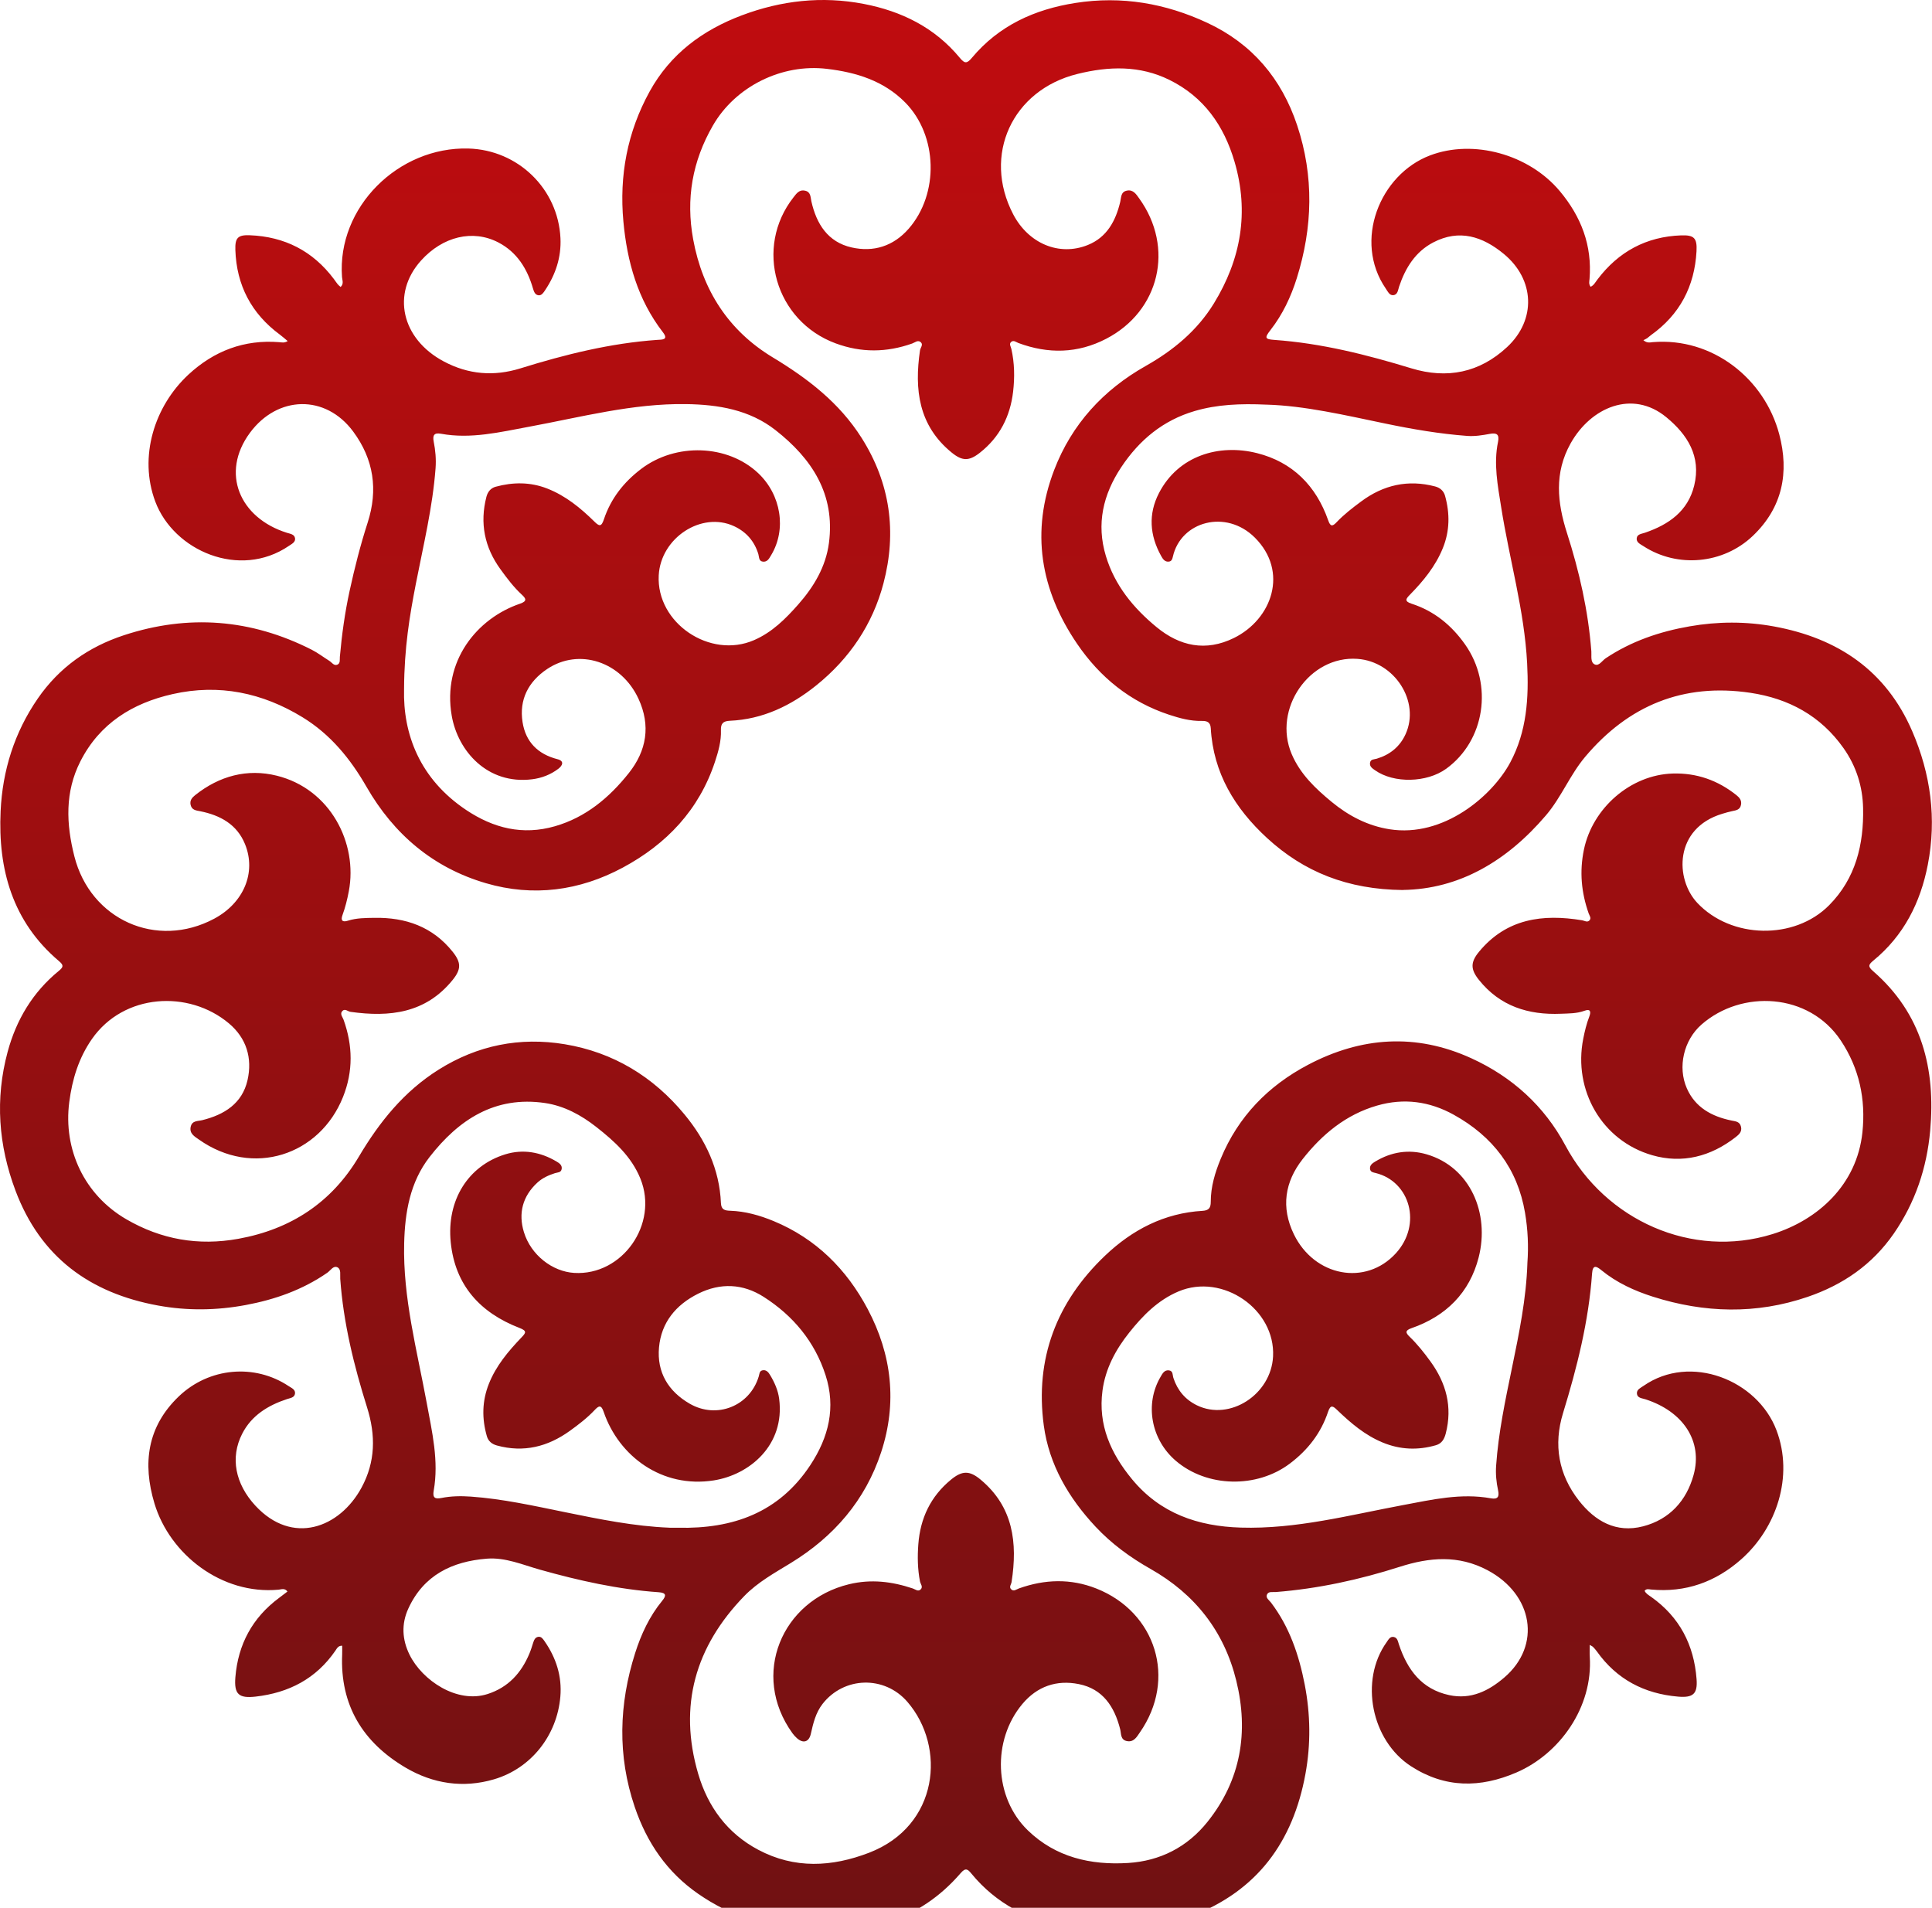 <?xml version="1.0" encoding="UTF-8"?> <svg xmlns="http://www.w3.org/2000/svg" viewBox="0 0 320 316" fill="none"><path d="M272.392 263.486C272.621 263.973 273.078 264.216 273.493 264.51C278.187 267.836 280.579 272.457 281.006 278.122C281.19 280.557 280.447 281.237 277.94 281.021C272.338 280.541 267.774 278.161 264.48 273.516C264.298 273.262 264.084 273.026 263.866 272.8C263.769 272.696 263.623 272.643 263.312 272.449C263.312 273.188 263.28 273.794 263.317 274.392C263.858 282.798 258.311 290.512 251.167 293.588C245.177 296.167 239.352 296.203 233.704 292.549C227.13 288.296 225.135 278.338 229.67 272.005C229.967 271.592 230.231 271.011 230.86 271.143C231.458 271.269 231.531 271.848 231.7 272.362C233.088 276.536 235.444 279.786 240.037 280.772C243.623 281.54 246.562 280.084 249.167 277.848C255.352 272.542 253.948 264.092 246.368 260.074C241.562 257.528 236.782 257.936 231.834 259.52C225.146 261.657 218.311 263.148 211.294 263.699C210.798 263.739 210.112 263.545 209.856 264.102C209.597 264.669 210.208 265.038 210.51 265.433C213.578 269.469 215.155 274.142 216.104 279.029C217.051 283.931 217.128 288.862 216.224 293.813C214.169 305.098 208.208 313.227 197.322 317.372C190.633 319.923 183.719 320.716 176.659 319.312C170.449 318.074 165.016 315.349 160.914 310.356C160.305 309.613 159.942 309.3 159.131 310.239C152.225 318.253 143.17 320.582 133.056 319.756C126.772 319.242 120.925 317.334 115.669 313.702C110.464 310.105 107.135 305.19 105.131 299.295C102.245 290.795 102.51 282.271 105.201 273.804C106.187 270.7 107.569 267.721 109.672 265.158C110.387 264.288 110.377 263.819 109.088 263.729C102.383 263.262 95.856 261.801 89.409 259.985C86.524 259.172 83.703 257.93 80.648 258.169C74.885 258.623 70.168 260.894 67.627 266.444C66.465 268.986 66.599 271.572 67.831 274.074C69.931 278.336 75.698 282.229 80.776 280.586C84.181 279.486 86.333 277.113 87.679 273.908C87.925 273.326 88.113 272.72 88.302 272.117C88.452 271.64 88.646 271.177 89.182 271.111C89.658 271.051 89.939 271.478 90.169 271.806C92.109 274.574 93.102 277.654 92.811 281.033C92.262 287.454 87.963 292.915 81.82 294.718C76.716 296.219 71.719 295.459 67.18 292.782C60.095 288.601 56.303 282.437 56.674 274.012C56.693 273.548 56.674 273.086 56.674 272.591C56.023 272.562 55.806 273.034 55.563 273.391C52.372 278.05 47.839 280.392 42.334 281.018C39.542 281.332 38.753 280.629 38.986 277.797C39.433 272.365 41.808 267.945 46.218 264.673C46.678 264.333 47.131 263.982 47.613 263.613C47.173 263.004 46.611 263.262 46.145 263.307C36.717 264.182 28.135 257.466 25.591 249.051C23.571 242.365 24.404 236.285 29.603 231.304C34.639 226.477 42.197 225.851 47.801 229.582C48.267 229.893 48.938 230.141 48.864 230.812C48.787 231.506 48.073 231.558 47.53 231.741C44.38 232.783 41.661 234.449 40.11 237.488C38.099 241.429 38.961 245.782 42.302 249.396C48.433 256.018 56.243 253.098 59.875 246.412C62.195 242.141 62.249 237.737 60.797 233.115C58.617 226.177 56.878 219.125 56.355 211.828C56.307 211.172 56.53 210.246 55.911 209.923C55.218 209.563 54.749 210.437 54.213 210.81C50.112 213.65 45.516 215.265 40.662 216.166C35.852 217.059 31.03 217.126 26.195 216.244C14.855 214.179 6.691 208.187 2.565 197.208C-0.26 189.694 -0.837 182.022 1.263 174.229C2.699 168.902 5.427 164.342 9.73 160.821C10.521 160.173 10.579 159.876 9.758 159.184C2.064 152.666 -0.349 143.983 0.101 134.36C0.414 127.636 2.376 121.326 6.264 115.693C9.819 110.539 14.661 107.143 20.517 105.219C31.189 101.711 41.587 102.522 51.618 107.612C52.643 108.133 53.568 108.847 54.548 109.46C54.976 109.728 55.314 110.344 55.898 110.083C56.399 109.856 56.249 109.243 56.291 108.796C56.619 105.12 57.121 101.472 57.909 97.859C58.739 94.052 59.696 90.282 60.89 86.58C62.651 81.119 61.905 76.08 58.493 71.471C53.907 65.283 45.969 65.497 41.399 71.685C36.471 78.359 39.707 85.795 47.514 88.246C48.082 88.425 48.759 88.489 48.867 89.143C48.973 89.801 48.331 90.088 47.859 90.413C39.685 95.989 28.774 91.218 25.719 83.076C22.933 75.649 25.572 67.268 31.231 62.028C35.441 58.131 40.445 56.21 46.257 56.676C46.662 56.708 47.086 56.842 47.651 56.494C47.188 56.111 46.78 55.74 46.34 55.415C41.629 51.93 39.178 47.245 38.983 41.401C38.916 39.397 39.395 38.886 41.377 38.966C47.131 39.189 51.807 41.567 55.289 46.201C55.509 46.495 55.71 46.804 55.943 47.092C56.07 47.248 56.24 47.372 56.415 47.532C56.983 47.015 56.687 46.408 56.648 45.888C55.803 34.313 65.99 24.282 77.581 24.601C85.79 24.827 92.432 31.265 92.83 39.438C92.984 42.595 92.029 45.467 90.281 48.078C90.022 48.464 89.715 48.962 89.208 48.911C88.621 48.85 88.433 48.311 88.276 47.771C87.331 44.516 85.624 41.762 82.554 40.163C78.306 37.948 73.321 39.176 69.737 43.156C64.803 48.63 66.485 56.127 73.496 59.864C77.569 62.034 81.801 62.382 86.202 61.013C93.609 58.709 101.109 56.842 108.884 56.296C109.615 56.245 110.808 56.337 109.793 55.026C105.616 49.616 103.86 43.306 103.251 36.674C102.552 29.107 103.899 21.866 107.607 15.144C111.032 8.937 116.349 5.002 122.844 2.551C129.389 0.08 136.143 -0.682 143.049 0.645C149.33 1.852 154.823 4.558 158.971 9.575C159.754 10.52 160.131 10.587 160.966 9.588C165.441 4.236 171.336 1.552 178.136 0.486C185.792 -0.714 193.054 0.553 199.99 3.792C207.397 7.252 212.269 13.019 214.849 20.755C217.664 29.206 217.428 37.676 214.785 46.092C213.824 49.153 212.452 52.07 210.45 54.643C209.416 55.97 209.496 56.187 211.09 56.302C218.864 56.854 226.351 58.747 233.771 61.01C239.685 62.813 245.066 61.731 249.62 57.489C254.489 52.961 254.206 46.281 249.074 42.055C245.565 39.167 241.714 37.9 237.397 40.15C234.432 41.695 232.777 44.369 231.742 47.455C231.54 48.055 231.511 48.84 230.745 48.892C230.129 48.933 229.849 48.266 229.52 47.787C224.115 39.904 228.534 28.909 236.847 25.746C244.049 23.005 253.255 25.561 258.353 31.657C261.89 35.886 263.727 40.648 263.277 46.208C263.245 46.606 263.105 47.037 263.458 47.5C264 47.254 264.246 46.74 264.586 46.297C268.065 41.691 272.676 39.186 278.462 38.985C280.611 38.912 281.113 39.445 280.996 41.615C280.676 47.43 278.223 52.115 273.438 55.52C273.225 55.673 273.041 55.865 272.827 56.015C272.656 56.133 272.459 56.213 272.197 56.35C272.83 56.883 273.31 56.708 273.741 56.672C283.638 55.849 292.268 62.72 294.701 71.937C296.363 78.241 295.265 84.062 290.308 88.773C285.429 93.413 277.866 94.138 272.209 90.464C271.69 90.126 270.984 89.839 271.096 89.114C271.195 88.46 271.906 88.428 272.462 88.236C276.383 86.893 279.577 84.688 280.616 80.414C281.791 75.589 279.5 71.988 275.983 69.097C270.378 64.489 263.485 67.453 260.132 73.46C257.419 78.321 257.921 83.229 259.541 88.285C261.587 94.664 263.066 101.178 263.577 107.887C263.635 108.637 263.386 109.7 264.136 110.051C264.84 110.383 265.361 109.428 265.955 109.032C270.187 106.208 274.875 104.612 279.854 103.744C284.529 102.927 289.185 102.911 293.858 103.767C304.405 105.704 312.385 111.065 316.725 121.115C319.786 128.204 320.792 135.605 319.304 143.236C318.082 149.517 315.317 154.982 310.285 159.107C309.446 159.793 309.381 160.11 310.253 160.866C318.328 167.888 320.619 177.039 319.699 187.269C319.145 193.444 317.23 199.172 313.669 204.328C310.105 209.479 305.242 212.812 299.409 214.805C290.87 217.727 282.293 217.486 273.771 214.777C270.716 213.804 267.774 212.465 265.249 210.395C264.438 209.729 263.806 209.409 263.697 210.929C263.136 218.855 261.208 226.499 258.885 234.069C257.277 239.307 258.139 244.233 261.518 248.551C264.189 251.962 267.674 253.973 272.149 252.813C276.534 251.674 279.331 248.569 280.507 244.321C282.065 238.72 278.788 233.792 272.547 231.776C271.955 231.583 271.163 231.583 271.125 230.778C271.093 230.147 271.741 229.879 272.216 229.55C279.993 224.137 291.095 228.581 294.238 236.89C297.135 244.552 294.236 253.105 288.42 258.258C284.159 262.033 279.183 263.824 273.444 263.279C273.103 263.247 272.708 263.1 272.398 263.496L272.392 263.486ZM232.383 147.42C223.182 147.331 215.963 144.414 209.864 138.806C204.534 133.904 200.959 128.038 200.539 120.595C200.48 119.584 199.878 119.395 199.048 119.411C197.173 119.453 195.394 118.961 193.644 118.387C187.193 116.261 182.186 112.186 178.407 106.642C172.311 97.699 170.688 88.042 174.619 77.81C177.521 70.265 182.74 64.581 189.764 60.617C194.346 58.029 198.291 54.764 201.056 50.261C205.543 42.949 206.926 35.136 204.477 26.781C202.721 20.79 199.379 16.041 193.697 13.236C188.782 10.807 183.654 10.957 178.423 12.256C167.659 14.931 162.699 25.686 167.813 35.487C170.34 40.332 175.418 42.492 180.166 40.584C183.332 39.314 184.788 36.604 185.545 33.441C185.722 32.698 185.613 31.772 186.664 31.571C187.707 31.37 188.191 32.184 188.669 32.841C194.579 41.012 192.074 51.525 183.22 56.114C178.507 58.559 173.625 58.654 168.674 56.813C168.298 56.672 167.898 56.296 167.498 56.621C167.081 56.963 167.423 57.39 167.511 57.786C168.042 60.129 168.077 62.503 167.803 64.871C167.327 68.969 165.575 72.416 162.288 74.998C160.5 76.402 159.383 76.39 157.628 74.96C152.133 70.482 151.43 64.514 152.381 58.035C152.448 57.588 152.942 57.119 152.534 56.708C152.056 56.226 151.539 56.74 151.082 56.899C146.85 58.393 142.666 58.447 138.409 56.873C128.419 53.181 124.88 41.012 131.435 32.675C131.927 32.05 132.383 31.361 133.353 31.584C134.311 31.807 134.231 32.64 134.387 33.342C135.23 37.092 137.116 40.092 141.045 40.983C144.67 41.806 147.958 40.788 150.485 37.906C155.569 32.114 155.336 22.427 149.911 16.954C146.365 13.376 141.839 11.982 136.959 11.404C129.472 10.513 121.806 14.327 118.085 20.781C114.676 26.685 113.575 32.928 114.811 39.646C116.365 48.106 120.68 54.777 127.991 59.194C133.81 62.708 139.012 66.703 142.698 72.515C147.463 80.034 148.564 88.134 146.33 96.621C144.539 103.425 140.706 109.08 135.227 113.501C131.055 116.864 126.351 119.15 120.868 119.386C119.764 119.434 119.371 119.871 119.409 120.927C119.476 122.746 118.979 124.489 118.42 126.184C115.784 134.156 110.396 139.818 103.136 143.715C95.971 147.557 88.311 148.579 80.486 146.29C71.75 143.737 65.221 138.184 60.705 130.323C58.03 125.67 54.733 121.636 50.122 118.811C43.464 114.736 36.277 113.236 28.611 114.962C21.953 116.459 16.505 119.817 13.311 126.113C10.732 131.194 10.955 136.473 12.318 141.841C14.98 152.348 25.946 157.259 35.479 152.169C40.352 149.565 42.497 144.529 40.582 139.818C39.248 136.537 36.471 135.031 33.149 134.367C32.472 134.233 31.773 134.188 31.572 133.317C31.4 132.561 31.828 132.101 32.326 131.702C36.328 128.517 40.952 127.269 45.845 128.482C54.768 130.697 59.272 139.706 57.778 147.605C57.523 148.958 57.197 150.283 56.725 151.572C56.387 152.494 56.753 152.782 57.625 152.5C59.058 152.041 60.545 152.051 62.013 152.026C67.183 151.937 71.664 153.488 74.99 157.665C76.401 159.439 76.401 160.547 74.968 162.318C70.506 167.833 64.531 168.51 58.059 167.597C57.612 167.533 57.162 167.025 56.734 167.428C56.23 167.903 56.734 168.433 56.897 168.882C58.442 173.17 58.515 177.436 56.814 181.697C52.965 191.347 41.878 195.076 32.932 188.736C32.252 188.254 31.327 187.764 31.588 186.621C31.828 185.582 32.76 185.721 33.494 185.54C37.148 184.633 40.113 182.792 40.997 178.917C41.827 175.269 40.828 171.943 37.898 169.493C31.25 163.929 20.504 164.537 15.235 172.084C13.039 175.232 11.967 178.748 11.475 182.517C10.441 190.437 14.006 197.935 20.922 201.953C26.696 205.307 32.865 206.39 39.487 205.187C48.194 203.607 54.947 199.158 59.441 191.578C62.856 185.818 66.912 180.782 72.641 177.177C79.091 173.121 86.112 171.731 93.536 172.961C101.578 174.295 108.22 178.333 113.4 184.621C116.888 188.852 119.17 193.667 119.409 199.264C119.457 200.373 120.045 200.514 120.948 200.542C123.447 200.631 125.821 201.297 128.122 202.248C135.15 205.155 140.224 210.233 143.723 216.835C147.718 224.377 148.634 232.363 145.941 240.552C143.314 248.534 138.105 254.527 130.995 258.88C128.295 260.534 125.508 262.062 123.284 264.35C115.162 272.716 112.331 282.542 115.647 293.821C117.246 299.254 120.453 303.659 125.582 306.383C131.601 309.585 137.792 309.245 143.943 306.88C155.524 302.427 156.732 289.347 150.297 281.891C146.483 277.474 139.762 277.692 136.235 282.238C135.108 283.689 134.69 285.434 134.298 287.19C133.998 288.542 133.031 288.827 132.003 287.908C131.729 287.662 131.473 287.387 131.259 287.091C124.267 277.397 129.491 265.093 140.627 262.405C144.271 261.523 147.728 261.948 151.187 263.106C151.605 263.247 152.065 263.69 152.499 263.254C152.924 262.825 152.464 262.368 152.378 261.928C151.979 259.891 151.95 257.838 152.104 255.781C152.425 251.483 154.136 247.866 157.494 245.1C159.357 243.562 160.58 243.546 162.408 245.068C167.844 249.588 168.552 255.555 167.55 262.03C167.49 262.43 167.101 262.842 167.458 263.218C167.891 263.679 168.355 263.247 168.767 263.1C173.049 261.572 177.332 261.431 181.592 263.116C191.461 267.023 194.969 278.112 188.787 286.967C188.308 287.654 187.823 288.587 186.696 288.393C185.55 288.196 185.731 287.18 185.531 286.398C184.582 282.683 182.663 279.734 178.678 278.944C175.006 278.213 171.789 279.307 169.326 282.253C164.307 288.256 164.621 297.712 170.226 303.158C174.83 307.628 180.654 308.962 186.862 308.574C192.154 308.241 196.638 305.946 199.97 301.797C205.548 294.849 206.849 286.877 204.767 278.383C202.763 270.201 197.916 264.028 190.567 259.871C187.202 257.965 184.105 255.705 181.454 252.87C177.004 248.105 173.764 242.611 172.885 236.117C171.396 225.063 174.984 215.645 183.036 207.978C187.548 203.684 192.847 200.926 199.185 200.556C200.221 200.495 200.541 200.055 200.539 199.078C200.536 196.564 201.255 194.192 202.204 191.9C205.083 184.941 210.062 179.839 216.646 176.372C225.441 171.736 234.522 171.098 243.687 175.28C250.454 178.365 255.777 183.182 259.284 189.742C265.926 202.174 280.285 208.551 293.59 204.408C301.096 202.072 307.562 196.253 308.475 187.556C309.049 182.077 307.958 176.946 304.887 172.336C299.615 164.425 288.469 163.869 281.811 169.712C278.877 172.29 277.836 176.735 279.399 180.279C280.795 183.446 283.526 184.924 286.775 185.597C287.453 185.737 288.157 185.754 288.365 186.626C288.562 187.461 288.027 187.92 287.491 188.34C283.367 191.558 278.666 192.785 273.662 191.346C265.326 188.946 260.541 180.574 262.236 172.047C262.485 170.798 262.775 169.577 263.232 168.392C263.551 167.572 263.429 167.051 262.444 167.416C261.167 167.888 259.843 167.859 258.537 167.913C253.15 168.139 248.438 166.671 244.946 162.292C243.553 160.547 243.543 159.373 244.982 157.633C249.525 152.146 255.511 151.349 262.059 152.434C262.46 152.5 262.875 152.829 263.245 152.466C263.635 152.08 263.267 151.671 263.136 151.301C261.921 147.848 261.588 144.394 262.345 140.737C263.762 133.862 270.054 128.332 277.058 128.124C281.013 128.006 284.515 129.238 287.6 131.699C288.104 132.101 288.515 132.567 288.363 133.314C288.203 134.108 287.597 134.214 286.954 134.341C286.387 134.453 285.829 134.622 285.272 134.788C277.262 137.194 277.426 145.617 281.133 149.558C286.741 155.514 297.203 155.747 302.957 149.941C307.359 145.502 308.715 139.875 308.587 133.843C308.51 130.256 307.451 126.899 305.347 123.918C301.565 118.559 296.268 115.7 289.911 114.752C278.813 113.099 269.742 116.832 262.561 125.348C260.038 128.338 258.608 132.059 256.06 135.047C249.598 142.626 241.692 147.28 232.373 147.407L232.383 147.42ZM252.981 209.24C253.192 206.438 253.061 203.633 252.594 200.882C251.352 193.541 247.233 188.208 240.773 184.633C236.768 182.418 232.534 181.844 228.112 183.115C222.946 184.597 218.987 187.879 215.757 191.993C212.807 195.756 212.139 199.975 214.306 204.438C217.705 211.439 226.197 213.054 231.185 207.603C235.593 202.783 233.521 195.692 227.869 194.298C227.454 194.196 226.992 194.147 226.922 193.622C226.838 192.982 227.356 192.651 227.781 192.395C230.437 190.79 233.327 190.33 236.283 191.192C243.535 193.302 246.77 200.986 244.915 208.258C243.423 214.11 239.506 218.013 233.781 219.995C232.715 220.367 232.792 220.748 233.456 221.389C234.751 222.638 235.868 224.04 236.921 225.491C239.535 229.088 240.601 233.018 239.466 237.421C239.227 238.353 238.81 239.096 237.841 239.377C234.854 240.239 231.913 240.131 229.023 238.934C226.089 237.726 223.734 235.717 221.485 233.555C220.845 232.944 220.402 232.552 219.98 233.814C218.803 237.361 216.629 240.169 213.623 242.432C208.154 246.546 199.91 246.395 194.731 241.943C190.641 238.425 189.578 232.564 192.221 228.06C192.537 227.525 192.849 226.879 193.622 226.982C194.323 227.074 194.194 227.759 194.35 228.236C195.023 230.288 196.311 231.826 198.256 232.772C203.68 235.408 210.531 231.004 210.859 224.683C211.265 216.859 202.495 210.832 195.208 213.903C191.781 215.347 189.284 217.905 187.044 220.713C184.793 223.535 183.093 226.679 182.606 230.336C181.846 236.02 183.98 240.743 187.501 245.014C192.181 250.685 198.41 252.81 205.515 253.024C214.679 253.299 223.476 250.962 232.373 249.297C237.18 248.397 241.988 247.274 246.942 248.174C248.079 248.38 248.356 247.915 248.131 246.859C247.839 245.515 247.707 244.152 247.804 242.77C248.187 237.287 249.324 231.926 250.432 226.562C251.612 220.838 252.795 215.113 252.984 209.244L252.981 209.24ZM209.828 67.026C205.349 66.821 201.57 67 197.883 68.079C192.643 69.614 188.71 72.876 185.722 77.369C182.706 81.905 181.56 86.768 183.167 92.092C184.634 96.959 187.736 100.725 191.567 103.875C195.406 107.035 199.71 107.967 204.368 105.678C210.703 102.563 213.476 94.667 207.839 89.044C203.074 84.292 195.582 86.341 194.263 92.204C194.177 92.587 194.069 92.95 193.64 93.017C192.924 93.129 192.584 92.558 192.316 92.076C190.423 88.67 190.162 85.141 191.967 81.659C195.167 75.477 201.898 73.463 208.219 75.059C214.084 76.54 217.983 80.459 219.988 86.178C220.335 87.174 220.654 87.269 221.356 86.526C222.591 85.217 224.015 84.126 225.454 83.057C229.143 80.315 233.21 79.393 237.697 80.571C238.527 80.787 239.123 81.317 239.347 82.125C240.157 85.051 240.137 87.956 238.972 90.806C237.757 93.79 235.762 96.225 233.538 98.494C232.914 99.132 232.514 99.579 233.791 99.991C237.53 101.197 240.42 103.553 242.676 106.76C247.351 113.405 245.956 122.679 239.535 127.333C236.321 129.659 230.874 129.787 227.749 127.582C227.334 127.288 226.817 126.982 226.922 126.34C227.024 125.718 227.592 125.801 228.032 125.667C230.213 125.013 231.863 123.685 232.808 121.604C235.259 116.214 231.011 109.581 224.847 109.132C216.885 108.551 210.767 117.42 213.938 124.888C215.352 128.217 217.879 130.607 220.562 132.819C223.347 135.114 226.495 136.776 230.149 137.354C239.095 138.768 247.162 131.839 250.127 126.321C252.897 121.164 253.24 115.575 252.942 109.872C252.484 101.089 250 92.65 248.644 84.02C248.079 80.436 247.357 76.836 248.121 73.185C248.378 71.95 247.893 71.653 246.78 71.861C245.536 72.091 244.281 72.298 243.008 72.202C238.427 71.858 233.911 71.085 229.424 70.15C222.721 68.755 216.049 67.201 209.828 67.023V67.026ZM66.925 114.126C66.73 121.572 69.516 129.018 77.208 134.159C81.746 137.191 86.581 138.391 91.914 136.856C97.037 135.382 100.937 132.098 104.157 128.041C107.093 124.345 107.811 120.187 105.75 115.735C102.903 109.585 95.894 107.271 90.612 110.823C87.507 112.91 85.966 115.875 86.553 119.616C87.063 122.874 89.081 124.92 92.339 125.75C93.482 126.04 93.21 126.78 92.476 127.339C91.193 128.316 89.7 128.884 88.126 129.078C80.75 129.988 75.836 124.416 74.818 118.54C73.257 109.524 78.957 102.439 86.135 99.991C87.347 99.576 87.13 99.145 86.438 98.507C85.072 97.246 83.965 95.772 82.883 94.278C80.253 90.653 79.442 86.654 80.565 82.294C80.776 81.474 81.277 80.845 82.094 80.622C84.963 79.84 87.829 79.821 90.635 80.918C93.689 82.112 96.169 84.145 98.47 86.414C99.252 87.183 99.606 87.279 100.018 86.041C101.16 82.597 103.305 79.862 106.209 77.66C111.938 73.316 120.517 73.594 125.582 78.372C129.38 81.956 130.299 87.675 127.736 91.936C127.42 92.462 127.114 93.132 126.341 93.027C125.652 92.935 125.751 92.252 125.604 91.77C124.95 89.631 123.587 88.08 121.576 87.151C116.189 84.662 109.439 89.086 109.107 95.296C108.686 103.189 117.597 109.208 124.896 106.029C127.902 104.721 130.12 102.493 132.211 100.125C134.789 97.205 136.774 93.886 137.295 89.963C138.37 81.85 134.458 75.943 128.422 71.223C124.136 67.871 118.982 67.013 113.665 66.933C104.776 66.799 96.249 69.091 87.609 70.686C82.806 71.574 77.996 72.751 73.043 71.845C71.897 71.634 71.629 72.103 71.837 73.156C72.124 74.606 72.255 76.067 72.143 77.561C71.655 84.046 70.116 90.349 68.878 96.701C67.85 101.982 66.96 107.274 66.925 114.123V114.126ZM110.898 253.049C111.373 253.049 111.846 253.041 112.321 253.049C121.363 253.254 129.013 250.576 134.224 242.661C137.263 238.05 138.466 233.138 136.743 227.789C134.949 222.214 131.368 217.921 126.482 214.802C123.045 212.608 119.323 212.44 115.631 214.283C111.951 216.121 109.522 219.044 109.152 223.193C108.785 227.294 110.677 230.442 114.226 232.497C118.71 235.095 124.19 232.905 125.674 227.982C125.796 227.578 125.767 227.09 126.281 226.976C126.913 226.833 127.283 227.304 127.545 227.742C128.282 228.964 128.869 230.273 129.054 231.695C130.044 239.387 124.123 244.283 118.213 245.208C109.669 246.546 102.501 241.228 99.983 233.843C99.571 232.638 99.172 232.835 98.511 233.535C97.279 234.845 95.859 235.936 94.404 236.987C90.74 239.63 86.754 240.641 82.305 239.423C81.456 239.19 80.872 238.695 80.642 237.896C79.799 234.977 79.835 232.08 80.968 229.222C82.158 226.216 84.191 223.809 86.384 221.518C87.098 220.772 87.325 220.445 86.049 219.955C79.538 217.444 75.376 212.894 74.655 205.767C73.953 198.817 77.524 193.093 83.69 191.198C86.636 190.291 89.534 190.812 92.192 192.395C92.62 192.651 93.137 192.979 93.031 193.623C92.929 194.246 92.355 194.176 91.921 194.316C90.865 194.658 89.872 195.093 89.026 195.864C86.543 198.137 85.828 200.971 86.773 204.074C87.935 207.89 91.506 210.626 95.116 210.84C103.088 211.312 109.114 202.741 106.075 195.232C104.594 191.573 101.77 189.026 98.773 186.673C96.268 184.703 93.453 183.172 90.284 182.701C81.986 181.476 75.954 185.459 71.141 191.654C67.911 195.813 67.065 200.812 66.941 205.965C66.724 214.971 69.063 223.608 70.675 232.353C71.559 237.163 72.714 241.97 71.833 246.917C71.626 248.087 72.054 248.33 73.107 248.119C74.718 247.797 76.346 247.774 77.99 247.89C83.262 248.263 88.407 249.414 93.561 250.465C99.293 251.633 105.022 252.81 110.898 253.041V253.049Z" fill="url(#paint0_linear_17_316)"></path><defs><linearGradient id="paint0_linear_17_316" x1="956.032" y1="-238.008" x2="956.032" y2="662.023" gradientUnits="userSpaceOnUse"><stop stop-color="#FB080C"></stop><stop offset="1" stop-color="#1B1716"></stop></linearGradient></defs></svg> 